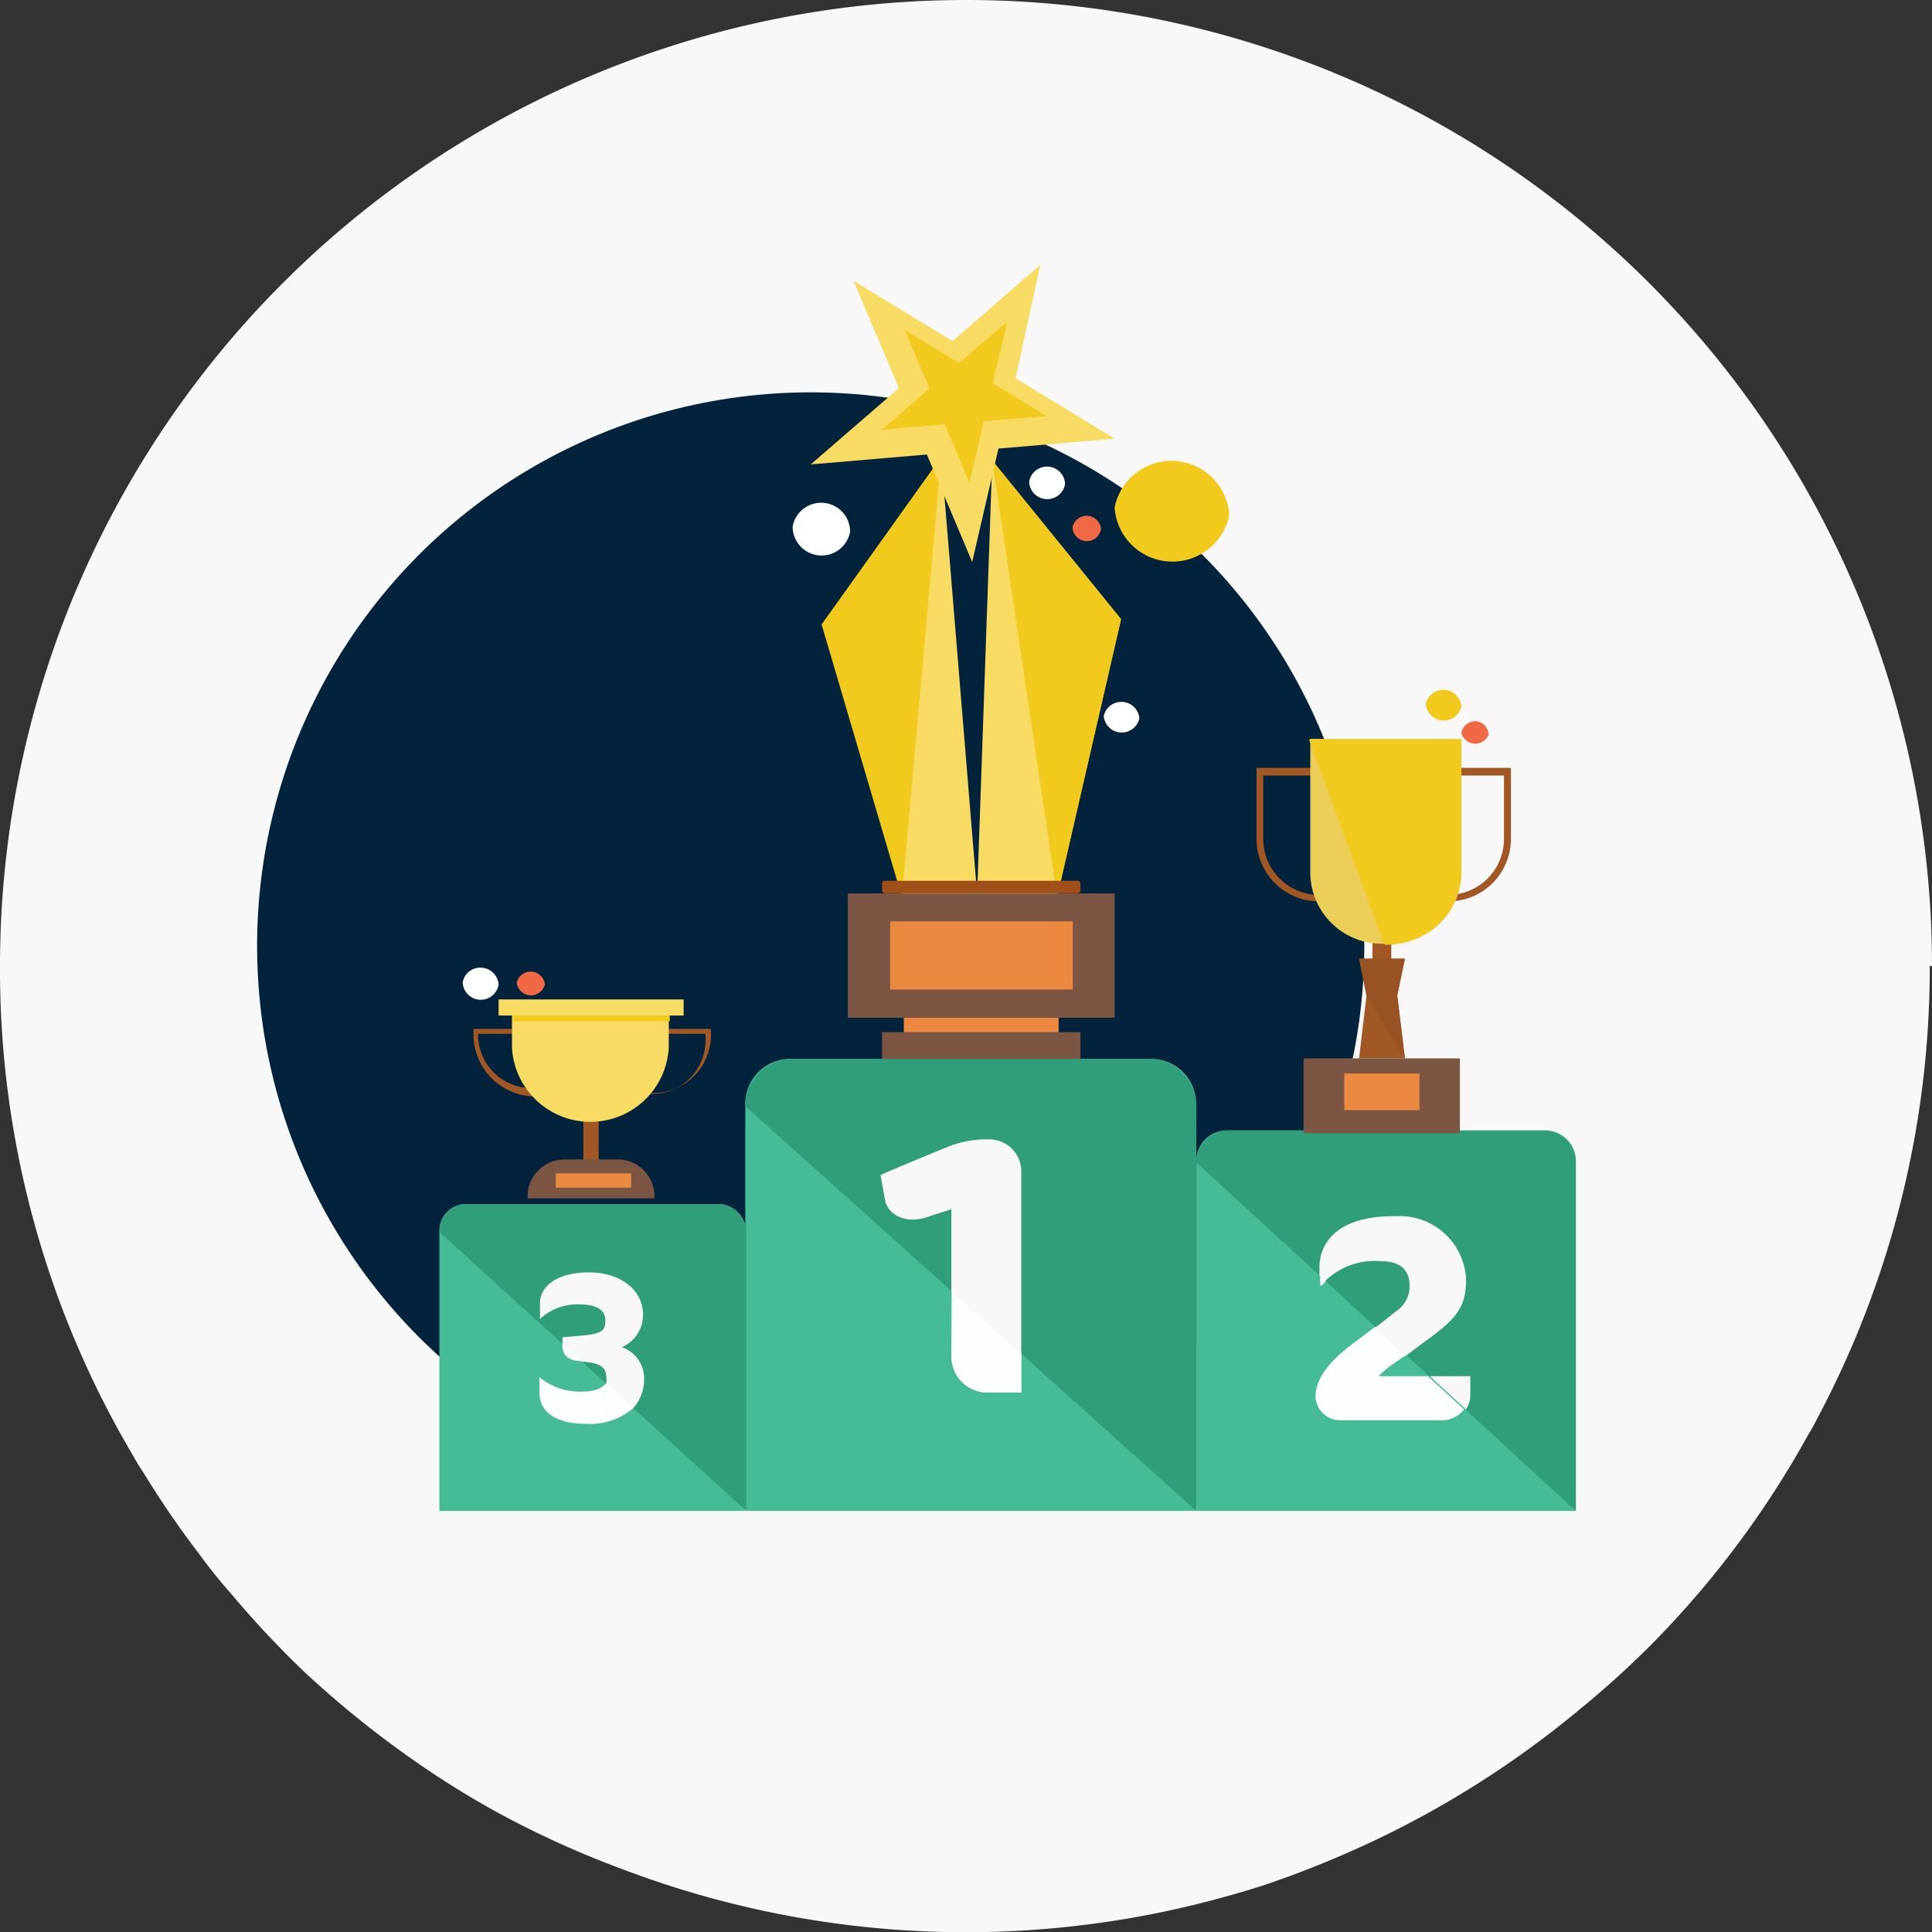 <svg id="Layer_1" data-name="Layer 1" xmlns="http://www.w3.org/2000/svg" viewBox="0 0 78 78.01"><rect x="0" y="0" width="78" height="78.01" fill="#333333" stroke="none"/><defs><style>.cls-1{fill:#f8f8f8;}.cls-2{fill:#03223c;}.cls-3{fill:#f2c91d;}.cls-4{fill:#f16944;}.cls-5{fill:#fff;}.cls-6{fill:#46bb98;}.cls-7{fill:#309e79;}.cls-8{fill:#f7db62;}.cls-9{fill:#a04f18;}.cls-10{fill:#7c5543;}.cls-11{fill:#eb8940;}.cls-12{fill:#a25825;}.cls-13{fill:#985223;}.cls-14{fill:#eace57;}.cls-15{fill:#fcfdff;}.cls-16{fill:none;}</style></defs><title>leaderboard</title><path class="cls-1" d="M77.91,39a38.77,38.77,0,0,1-4.57,18.32c-.1.2-.21.4-.33.59a38.45,38.45,0,0,1-6.15,8.29A37.42,37.42,0,0,1,63.79,69a39.25,39.25,0,0,1-8.37,5.34A41.66,41.66,0,0,1,51,76.12a41.38,41.38,0,0,1-4.11,1.08,39,39,0,0,1-21.69-1.71A38.34,38.34,0,0,1,19.77,73q-1.44-.81-2.79-1.74a40.72,40.72,0,0,1-4.66-3.73,39.43,39.43,0,0,1-3-3.2c-.44-.5-.85-1-1.24-1.54a37.93,37.93,0,0,1-2.29-3.34c-.16-.23-.3-.47-.44-.72A38.52,38.52,0,0,1,0,39a39,39,0,0,1,78,0Z"/><circle class="cls-2" cx="32.73" cy="38.19" r="22.35"/><path class="cls-3" d="M49.63,20.79a2.34,2.34,0,0,1-4.63-.3h0a2.34,2.34,0,0,1,4.63.3Z"/><path class="cls-3" d="M59,28.52a.73.73,0,0,1-1.44-.1h0a.73.73,0,0,1,1.44.1Z"/><path class="cls-4" d="M44.45,21.37a.58.58,0,0,1-1.15-.07h0a.58.58,0,0,1,1.15.07Z"/><path class="cls-4" d="M22,39.74a.58.58,0,0,1-1.14-.07h0a.58.58,0,0,1,1.14.07Z"/><path class="cls-4" d="M60.1,29.66A.58.58,0,0,1,59,29.59h0a.57.57,0,0,1,.68-.46A.58.58,0,0,1,60.1,29.66Z"/><path class="cls-5" d="M34.33,21.41A1.17,1.17,0,0,1,32,21.26h0a1.17,1.17,0,0,1,2.32.15Z"/><path class="cls-5" d="M46,29a.73.73,0,0,1-1.44-.09h0A.73.73,0,0,1,46,29Z"/><path class="cls-5" d="M20.13,39.75a.73.73,0,0,1-1.45-.09h0a.72.72,0,0,1,.85-.58A.73.73,0,0,1,20.13,39.75Z"/><path class="cls-5" d="M43,19.54a.73.73,0,0,1-1.45-.09h0a.73.73,0,0,1,1.45.09Z"/><path class="cls-6" d="M31.89,42.75h14.6a1.81,1.81,0,0,1,1.8,1.8V61H30.09V44.55a1.81,1.81,0,0,1,1.8-1.8Z"/><path class="cls-7" d="M30.09,44.66A1.91,1.91,0,0,1,32,42.75H46.39a1.92,1.92,0,0,1,1.91,1.91V61"/><path class="cls-6" d="M49.52,45.64H62.4a1.22,1.22,0,0,1,1.22,1.22h0V61H48.3V46.86A1.22,1.22,0,0,1,49.52,45.64Z"/><path class="cls-7" d="M48.3,46.93a1.29,1.29,0,0,1,1.29-1.29H62.33a1.29,1.29,0,0,1,1.29,1.29h0V61"/><path class="cls-6" d="M18.81,48.61H29a1.07,1.07,0,0,1,1.07,1.07V61H17.74V49.68A1.07,1.07,0,0,1,18.81,48.61Z"/><path class="cls-7" d="M17.74,49.74a1.12,1.12,0,0,1,1.13-1.13H29a1.13,1.13,0,0,1,1.13,1.13h0V61"/><path class="cls-8" d="M39.45,36.1l-3,.11-3.24-11L38,18.46Z"/><path class="cls-8" d="M39.45,36.1l3.22.12L45.26,25l-5.2-6.41Z"/><path class="cls-3" d="M36.41,36.21l-3.24-11L38,18.45"/><path class="cls-3" d="M42.68,36.22,45.26,25l-5.2-6.41"/><path class="cls-8" d="M42,10.69,41,15.27l4,2.44-4.69.4-1.06,4.58-1.83-4.34-4.69.4,3.56-3.08-1.83-4.33,4,2.43Z"/><path class="cls-3" d="M40.66,13l-.58,2.48,2.18,1.32L39.72,17l-.58,2.48-1-2.35-2.54.22,1.93-1.67-1-2.35,2.18,1.32Z"/><rect class="cls-9" x="35.61" y="35.56" width="8.01" height="0.5" rx="0.11"/><rect class="cls-10" x="34.23" y="36.07" width="10.77" height="5.02"/><rect class="cls-11" x="35.94" y="37.2" width="7.37" height="2.75"/><rect class="cls-11" x="36.49" y="41.09" width="6.25" height="0.59"/><rect class="cls-10" x="35.61" y="41.67" width="8.01" height="1.08"/><rect class="cls-12" x="55.41" y="37.12" width="0.76" height="1.87"/><path class="cls-12" d="M56.72,42.73H54.87l.3-2.54-.3-1.48h1.85l-.31,1.48Z"/><path class="cls-13" d="M55.17,40.19l-.3-1.49h1.85l-.31,1.49.31,2.54"/><rect class="cls-10" x="52.63" y="42.73" width="6.31" height="3.02"/><rect class="cls-11" x="54.27" y="43.34" width="3.04" height="1.48"/><path class="cls-12" d="M53.64,36.39h-.39a2.52,2.52,0,0,1-2.52-2.52V31h5.43v2.83A2.52,2.52,0,0,1,53.64,36.39ZM51,31.31v2.56a2.26,2.26,0,0,0,2.25,2.26h.39a2.26,2.26,0,0,0,2.25-2.26V31.31Z"/><path class="cls-12" d="M58.46,36.39h-.38a2.52,2.52,0,0,1-2.52-2.52V31H61v2.83A2.52,2.52,0,0,1,58.46,36.39Zm-2.64-5.08v2.56a2.26,2.26,0,0,0,2.26,2.26h.38a2.26,2.26,0,0,0,2.26-2.26V31.31Z"/><path class="cls-14" d="M52.89,29.83H59v5.4a2.87,2.87,0,0,1-2.88,2.87h-.34a2.88,2.88,0,0,1-2.88-2.87V29.86S52.87,29.83,52.89,29.83Z"/><path class="cls-3" d="M52.85,29.86s0,0,0,0H59v5.28a3,3,0,0,1-3,3h-.1"/><rect class="cls-12" x="23.55" y="44.78" width="0.62" height="2.83"/><path class="cls-10" d="M22.79,46.81h2.15a1.48,1.48,0,0,1,1.48,1.48h0v.09H21.3v-.09a1.49,1.49,0,0,1,1.49-1.48Z"/><rect class="cls-11" x="22.44" y="47.37" width="3.04" height="0.58"/><path class="cls-12" d="M21.45,44.26a2.5,2.5,0,0,1-2.33-2.62v-.1h4.66v.1A2.5,2.5,0,0,1,21.45,44.26ZM19.3,41.74a2.16,2.16,0,0,0,4.3.32,1.71,1.71,0,0,0,0-.32Z"/><path class="cls-12" d="M24,41.64v-.1H28.7v.1a2.35,2.35,0,0,1-4.66.55A2.53,2.53,0,0,1,24,41.64Zm.18.1a2.16,2.16,0,1,0,4.3.39,2.54,2.54,0,0,0,0-.39Z"/><path class="cls-8" d="M27,41v1.3a3.17,3.17,0,0,1-6.33,0h0V41Z"/><rect class="cls-3" x="20.7" y="41" width="6.34" height="0.23"/><rect class="cls-8" x="20.13" y="40.35" width="7.47" height="0.65"/><path class="cls-15" d="M38.41,54.66a1.46,1.46,0,0,0,1.34,1.56h1.49V54.64l-2.82-2.53Z"/><path class="cls-1" d="M39.88,46a4.19,4.19,0,0,0-1.64.31s-2.1.86-2.69,1.13l.18,1c.12.64.89,1,1.75.68l.93-.3v3.33l2.82,2.53V47.25A1.29,1.29,0,0,0,39.91,46Z"/><path class="cls-16" d="M55.65,55.56h2.07l-.94-.87-.62.44A3.42,3.42,0,0,0,55.65,55.56Z"/><path class="cls-15" d="M53.3,51.9h.06l.17-.17-.23-.22Z"/><path class="cls-15" d="M55.65,55.56a5,5,0,0,1,.5-.43l.62-.43-1.24-1.14-1,.75c-.88.69-1.42,1.35-1.42,2.09a1,1,0,0,0,1,.94h4a1.16,1.16,0,0,0,1-.44l-1.46-1.34Z"/><path class="cls-1" d="M57.39,54.26c1.4-1,1.8-1.44,1.8-2.62a2.68,2.68,0,0,0-2.8-2.54h-.12c-2.19,0-3,1-3,2.08v.32l.23.22a2.84,2.84,0,0,1,2.26-.8c.75,0,1.15.33,1.15,1a1.2,1.2,0,0,1-.52,1l-.89.7,1.24,1.13Z"/><path class="cls-1" d="M59.36,55.56H57.72l1.46,1.34a1,1,0,0,0,.18-.58Z"/><path class="cls-15" d="M22.71,54.34c0,.4.27.59.7.61h.07l-.77-.7Z"/><path class="cls-15" d="M23.53,56.18a2.54,2.54,0,0,1-1.75-.58h0v.62c0,.93.9,1.26,1.82,1.26a2.68,2.68,0,0,0,2-.66l-1.1-1C24.34,56,24.09,56.18,23.53,56.18Z"/><path class="cls-1" d="M26,55.56a1.32,1.32,0,0,0-.9-1.17,1.41,1.41,0,0,0,.86-1.3c0-1.08-1-1.72-2.16-1.72-1.41,0-2,.63-2,1.23v.65h0a2.23,2.23,0,0,1,1.55-.59c.84,0,1.09.29,1.09.64s-.05.55-.93.62l-.8.07v.28l.77.7c.8.06,1,.24,1,.68a.39.39,0,0,1,0,.18l1.1,1A1.72,1.72,0,0,0,26,55.56Z"/></svg>